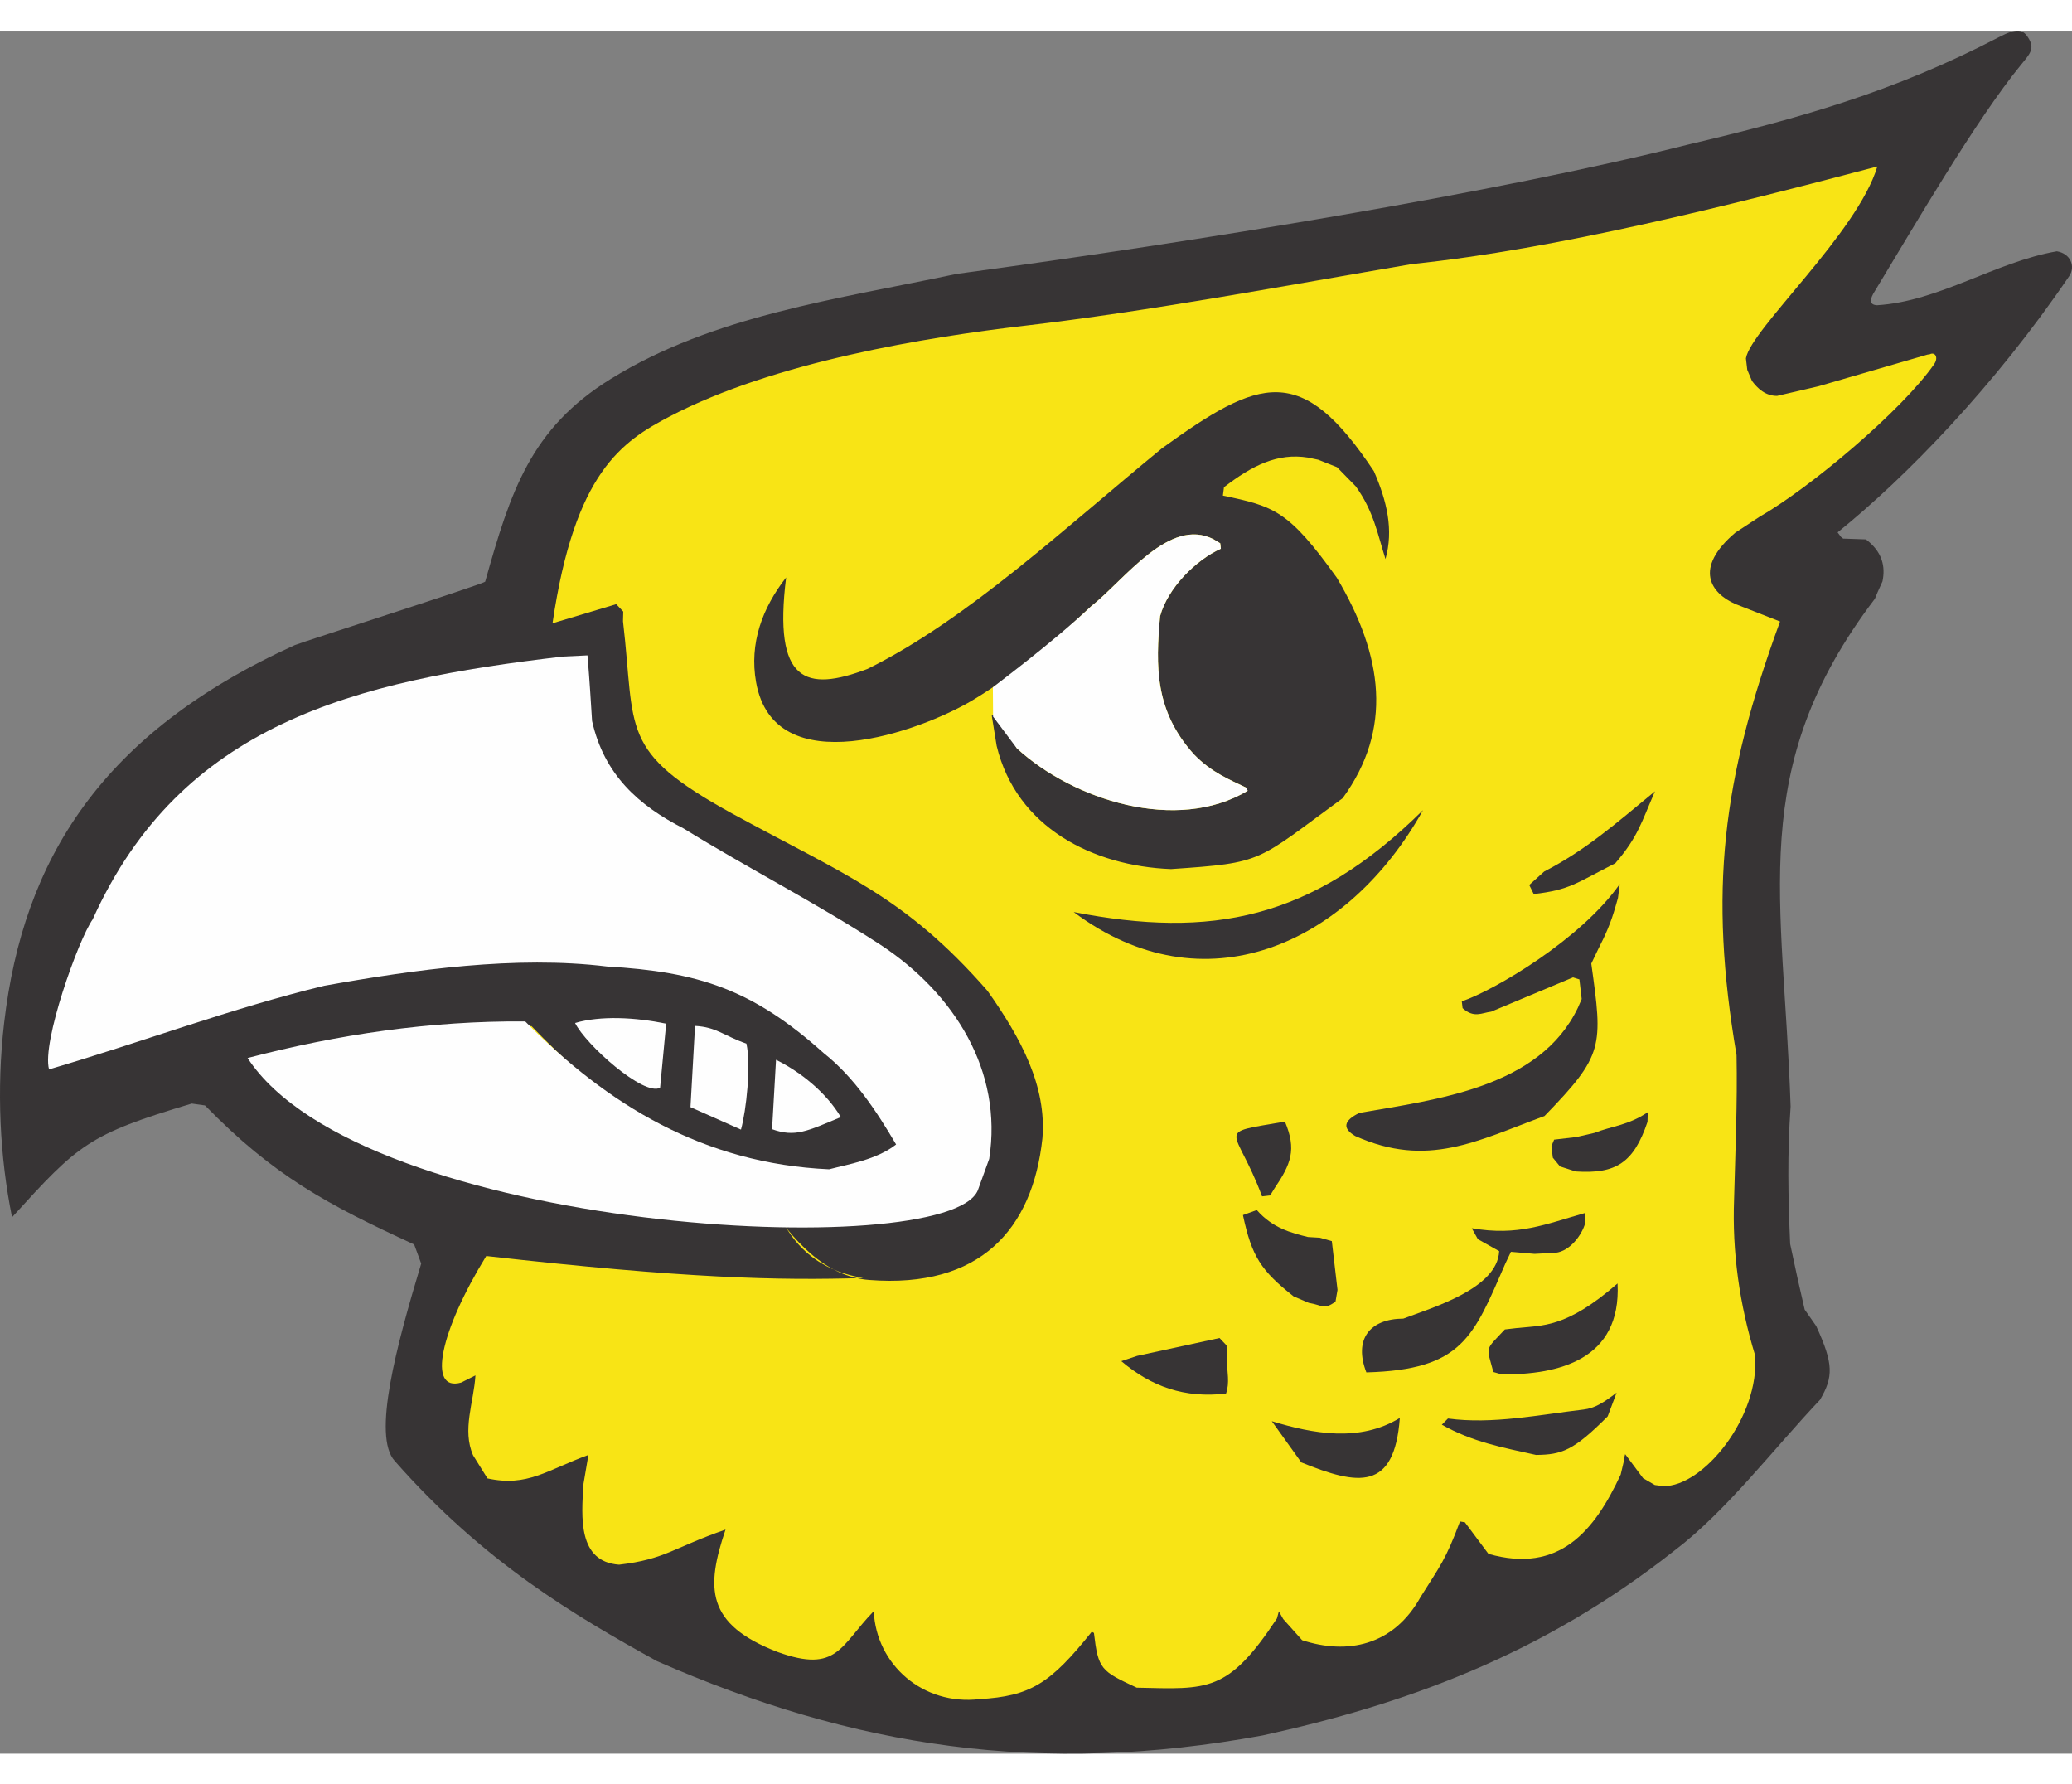 <?xml version="1.0" encoding="UTF-8"?>
<!DOCTYPE svg PUBLIC "-//W3C//DTD SVG 1.1//EN" "http://www.w3.org/Graphics/SVG/1.1/DTD/svg11.dtd">
<!-- Creator: CorelDRAW -->
<svg xmlns="http://www.w3.org/2000/svg" xml:space="preserve" width="7.848in" height="6.757in" version="1.1" style="shape-rendering:geometricPrecision; text-rendering:geometricPrecision; image-rendering:optimizeQuality; fill-rule:evenodd; clip-rule:evenodd"
viewBox="0 0 7847.73 6524.27"
 xmlns:xlink="http://www.w3.org/1999/xlink"
 xmlns:xodm="http://www.corel.com/coreldraw/odm/2003">
 <rect x="0" y="0" width="7847.73" height="6524.27" fill="#808080" stroke="none"/>
 <defs>
  <style type="text/css">
   <![CDATA[
    .fil2 {fill:#FEFEFE}
    .fil0 {fill:#373435}
    .fil1 {fill:#F8E415}
   ]]>
  </style>
 </defs>
 <g id="Layer_x0020_1">
  <g id="_2008736455552">
   <path class="fil0" d="M4781.58 6455.33c535.09,-117.05 1056.97,-302.77 1559.43,-699.47 196.27,-148.08 380.38,-390.67 552.28,-571.57 50.95,-87.03 51.49,-135.83 -14.37,-279.2l-43.7 -62.52 -26.6 -116.53 -28.39 -131.92c-7.88,-181.56 -11,-339.88 1.71,-520.34 -26.22,-793.33 -171.47,-1276.98 319.23,-1922.74l10.13 -24.59 18.6 -41.18c11.67,-55.98 -0.04,-111.83 -62.78,-159.12l-86.17 -2.95c-8.59,-6.8 -8.59,-6.8 -8.59,-6.8l-12.37 -16.76c259.52,-209.62 594.49,-553.84 877.58,-971.02 23.96,-36.8 4.46,-84.84 -47.29,-93.3 -231.99,40.07 -445.98,189.87 -680.96,204.28 -28.34,-1.34 -30.54,-20.15 -6.58,-56.45 142.96,-235.87 379.66,-643.86 552.16,-854.42 31.78,-38.8 51.04,-59.04 31.1,-95.19 -22.5,-40.79 -45.95,-45.09 -115.35,-8.9 -397.92,207.56 -760.7,308.69 -1177.26,406.69 -728.68,183.43 -1855.71,366.53 -2769.82,489.6 -453.78,96.26 -921.87,157.06 -1310.8,398.01 -303.46,187.99 -378.93,425.57 -475.15,767.41 -11.7,10.71 -682.31,224.81 -720.98,240.16 -730.73,331.47 -1028.63,809.97 -1100.89,1430.07 -29.58,253.88 -16.28,508.48 29.9,736.42 251.91,-276.89 287.3,-312.8 680.57,-430.5l50.24 7.13c258.98,265.8 462.44,374.89 792.23,526.55l26.63 72.31c-93.39,309.76 -186.38,653.66 -100.02,747.66 336.99,382.93 678.97,584.04 993.47,757.93 747.44,327.41 1452.56,435.01 2292.81,281.25z"/>
   <path class="fil1" d="M4836.48 6012c3.63,-13.42 3.63,-13.42 3.63,-13.42 3.64,-13.43 3.64,-13.43 3.64,-13.43l16.42 29.3 71.75 80.05c170.32,55.55 345.86,22.07 448.97,-164.21 74.37,-118.77 94.33,-139.34 148.77,-285.23l18.56 3.04 89.38 119.61c268.49,76.09 401.13,-86.27 500.71,-300.28l13.94 -58.85c-0.6,-5.13 -0.6,-5.13 -0.6,-5.13 3.64,-13.42 3.64,-13.42 3.64,-13.42l67.82 90.91 44.65 26 31.68 4.11c151.84,3.43 366.98,-263.1 347.87,-495.71 -58.97,-193.38 -87.15,-390.34 -79.41,-591.5 4.72,-183.47 12.79,-361.94 9.28,-544.62 -105.58,-619.72 -55.67,-1040.35 164.72,-1642.04l-168.95 -66.12c-93.22,-40.78 -160.03,-134.65 -0.34,-270.43l91.81 -60.13c188.77,-108.02 538.33,-400.83 661.37,-578.04 17.12,-25.44 3.16,-47.6 -17.32,-36.99 -7.69,0.9 -7.69,0.9 -7.69,0.9l-413.13 119.98 -156.98 36.52c-44.21,-0.05 -73.46,-27.84 -95.02,-56.54l-17.91 -42.12 -5.09 -43.62c19.8,-111.77 422.17,-474.04 497.8,-726.46 -555.01,146.48 -1213.53,312.77 -1761.79,369.39 -484.67,82.58 -989.09,177.81 -1470.7,234 -366.74,42.79 -945.64,136.26 -1340.51,342.71 -182.91,95.62 -360.82,212.26 -444.79,783.62l241.22 -72.35 26.68 28.1 -0.94 36.52c48.51,415.83 -17.05,491.36 412.08,727.4 427.31,233.54 654.09,312.6 968.31,671.97 127.65,180.16 224.2,361.35 208.17,558.27 -36.98,345.73 -236.72,569.25 -655.17,536.76 -170.29,-12.29 -293.73,-155.44 -382.42,-290.87l-51.19 -126.67 -51.92 0.85c-317.15,-106.88 -563.25,-304.64 -794.31,-544.5 -307.63,-6.73 -716.99,43.5 -1016.04,118.54l-7.27 26.86 3.59 30.79c315.03,400.97 1420.15,551.77 1976.02,573.07 63.47,113.99 163.64,182.1 300.51,204.35 -321.94,10 -672.51,1.99 -1428.33,-83.17 -175.53,285.45 -223.66,515.88 -94.93,479.2l54.05 -27.11c-6.28,102.16 -51.35,206.24 -8.89,302.72l54.4 87.28c151.3,33.38 226.32,-31.95 382.34,-88.82l-18.52 108.79c-8.42,127.54 -21.82,295.49 134.62,306.77 175.6,-20.49 204.44,-63.97 403.21,-132.86 -74.23,219.98 -75.83,357.75 197.1,463.33 227.45,82.38 237.7,-24.64 364.29,-154.33 9.63,203.21 187.05,357.87 400.34,332.99 192.59,-11.5 267.51,-57.58 425.36,-255.08 8.3,4.23 8.3,4.23 8.3,4.23 16.13,138.28 26.73,144.4 162.03,207.36 269.82,6.06 344.74,19.99 531.15,-262.23z"/>
   <path class="fil0" d="M6089.17 5246.89l33.74 -89.76c-47.72,36.78 -81.55,58.93 -125.16,64.02 -167.76,19.57 -346.14,56.89 -513.59,33.91l-23.26 23.52c117.33,65.73 229.03,85.97 356.64,114.43 98.36,-0.88 142.15,-16.31 271.63,-146.12z"/>
   <path class="fil0" d="M5301.87 5252.92c-151.88,93.14 -329.17,59.79 -484.89,12.36l111.82 156c215.82,87.57 352.5,109.7 373.07,-168.37z"/>
   <path class="fil0" d="M6126.5 4743.69c-195.94,170.92 -285.24,158.18 -383.2,169.05l-43.61 5.09c-77.09,82.36 -70.13,60.67 -43.61,161.14l32.28 9.23c211.28,0.84 452.87,-52.84 438.14,-344.5z"/>
   <path class="fil0" d="M4643.54 5160.69c14.85,-41.04 3.93,-82.42 2.99,-130.38l-0.85 -51.92 -26.68 -28.1 -312 67.61 -60.07 20.01c114.04,96.57 239.69,141.08 396.62,122.78z"/>
   <path class="fil0" d="M5701.75 4667.92l20.87 -44.04 89.33 7.78 80.14 -4.14c53.88,-6.29 98.91,-66.16 111.78,-111.87l0.64 -39.08c-151.37,42.67 -254.3,88.62 -430.16,57.98l23.06 41.52 80.69 45.2c-6.26,143.06 -256.03,214.58 -362.89,255.59 -128.08,0.71 -188.44,78.88 -140.09,203.6 365.05,-9.9 405.24,-134.76 526.62,-412.53z"/>
   <path class="fil0" d="M5058.12 4813.23l7.74 -45.11 -21.56 -184.74 -45.71 -12.87 -44.53 -2.61c-64.26,-15.91 -133.97,-33.78 -193.97,-102.2l-52.38 19.12c33.5,157.03 68.11,209.91 191.96,307.9l57.48 24.5c58.02,9.96 53.17,27.32 100.96,-3.98z"/>
   <path class="fil0" d="M6239.95 4131.81l0.94 -36.52c-74.75,50.33 -136.92,52.38 -201.54,78.13l-68.38 15.77 -84.68 9.88 -10.13 24.59 5.09 43.63 27.28 33.23 59.44 19.07c152.12,10.06 219.6,-32.37 271.97,-187.77z"/>
   <path class="fil0" d="M4810.86 4410.36l15.27 -25.19c63.77,-93.99 85.46,-147.75 40.54,-254.4 -273.63,47.88 -187.45,12.21 -86.59,283.18l17.96 -2.1 12.83 -1.49z"/>
   <path class="fil2" d="M3703.37 4391.34l43.27 -119.48c51.99,-330.66 -130.1,-626.58 -414.67,-812.45 -243.84,-158.16 -496.84,-286.77 -742.96,-438.65 -171.31,-87.42 -301.01,-204.21 -346.55,-406.89 -5.49,-84.44 -8.35,-140.64 -17.33,-248.45l-93.55 4.49c-790.2,92.19 -1445.92,254.23 -1780.61,995.17 -54.47,77.3 -193.54,466.68 -165.19,568.01 352.68,-103.37 690.34,-231.45 1042.34,-316.66 340.77,-61.16 726.42,-115.02 1070.78,-72.91 345.67,20.26 550.3,85.23 821.09,328.12 115.17,91.1 200.33,220.5 274.02,345.78 -73.85,58.03 -183.27,75.35 -253.91,93.99 -476.55,-21.47 -839.55,-244.85 -1150.94,-559.96 -360.21,-2.56 -709.53,49.39 -1051.4,138.63 431.97,662.45 2647.77,778.38 2765.61,501.25z"/>
   <path class="fil0" d="M5849.87 4109.7c225.21,-231.96 220.95,-261.87 177.12,-577.21l25.11 -52.34c30.35,-59.5 49.03,-102.02 66.7,-163.82l9.24 -32.29 6.84 -52.81c-147.04,209.51 -473.93,401.96 -598.33,444.3l2.99 25.65c43.57,39.14 72.27,17.58 108.19,13.39l309.95 -129.79 24.29 7.57 8.68 74.41 -14.37 32.89c-145.27,303.28 -536.1,347.4 -827.37,398.2 -60.33,29.21 -65.59,58.43 -15.78,87.67 273.91,122.4 461.1,18.19 716.75,-75.82z"/>
   <path class="fil2" d="M3184.65 4113.77c-54.99,-92.41 -151.63,-170.71 -245.45,-216.98l-14.98 262.77c87.84,31.6 133.64,7.03 260.42,-45.78z"/>
   <path class="fil2" d="M2806.46 4161.09c20.13,-72.47 38.77,-244.62 20.64,-325.5 -86.79,-30.24 -112.57,-62.61 -194.65,-67.08l-17.26 307.62 191.27 84.96z"/>
   <path class="fil2" d="M2500.1 4002.69l23.05 -242.71c-117.58,-24.11 -247.05,-30.97 -345.08,-2.64 40.48,82.4 260.47,278.73 322.03,245.35z"/>
   <path class="fil0" d="M5389.66 2951.47c-421.86,417.07 -804.84,486.52 -1322.95,385.8 491.03,368.38 1037.76,126.22 1322.95,-385.8z"/>
   <path class="fil0" d="M6117.91 3152.59c85.87,-99.37 98.52,-153.97 150.27,-272.41 -151.39,124.51 -261.5,222.01 -419.68,303.84l-56.48 50.8 17.01 34.43c137.39,-16.03 159.05,-40.61 308.88,-116.65z"/>
   <path class="fil0" d="M5085.32 2906.36c190.42,-261.55 153.78,-538.82 -21.99,-834.86 -183.3,-255.71 -237.44,-270.38 -431.6,-311.14l4.1 -31.68c107.38,-82.74 203.26,-130.34 317.17,-112.43l39.99 8.34 70.9 28.14 70.86 72.35c68.12,93.48 84.02,185.25 112.77,275.53 31.34,-110.29 5.64,-219.12 -44.05,-332.95 -274.94,-413.05 -430.69,-354.65 -803.21,-85.75 -370.32,303.28 -735.86,647.6 -1114.52,834.82 -234.71,88.9 -357.54,50.98 -308.28,-346.34 -90.25,115.75 -139.97,249.44 -113.75,396.73 68.86,386.78 623.88,185.81 821.06,67.45 154.81,-92.93 304.13,-218.9 447.21,-354.41 129.34,-102.01 296.32,-340.23 464.45,-254.43l25.19 15.26 2.4 20.52c-93.91,42.17 -201.16,148.31 -230.23,255.73 -16.94,189.23 -20.57,358.69 128.67,523.33 65.13,67.82 136.03,95.96 196.67,125.29 6.62,12.23 6.62,12.23 6.62,12.23 -268.78,160.74 -660.47,35.54 -874.36,-160.66l-69.44 -127.13 -25.66 2.99 18.6 114.86c74.99,309.8 365.18,455.22 660.38,466.5 355.31,-24.08 319.81,-27.19 650.08,-268.29z"/>
   <path class="fil2" d="M3760.48 2486.39c-0.02,-1.26 228.42,-170.72 371.49,-306.22 129.34,-102.01 296.32,-340.23 464.45,-254.43l25.19 15.26 2.4 20.52c-93.91,42.17 -201.16,148.31 -230.23,255.73 -16.94,189.23 -20.57,358.69 128.67,523.33 65.13,67.82 136.03,95.96 196.67,125.29 6.62,12.23 6.62,12.23 6.62,12.23 -268.78,160.74 -660.47,35.54 -874.36,-160.66l-90.09 -120.26 -0.79 -110.79z"/>
  </g>
 </g>
</svg>
